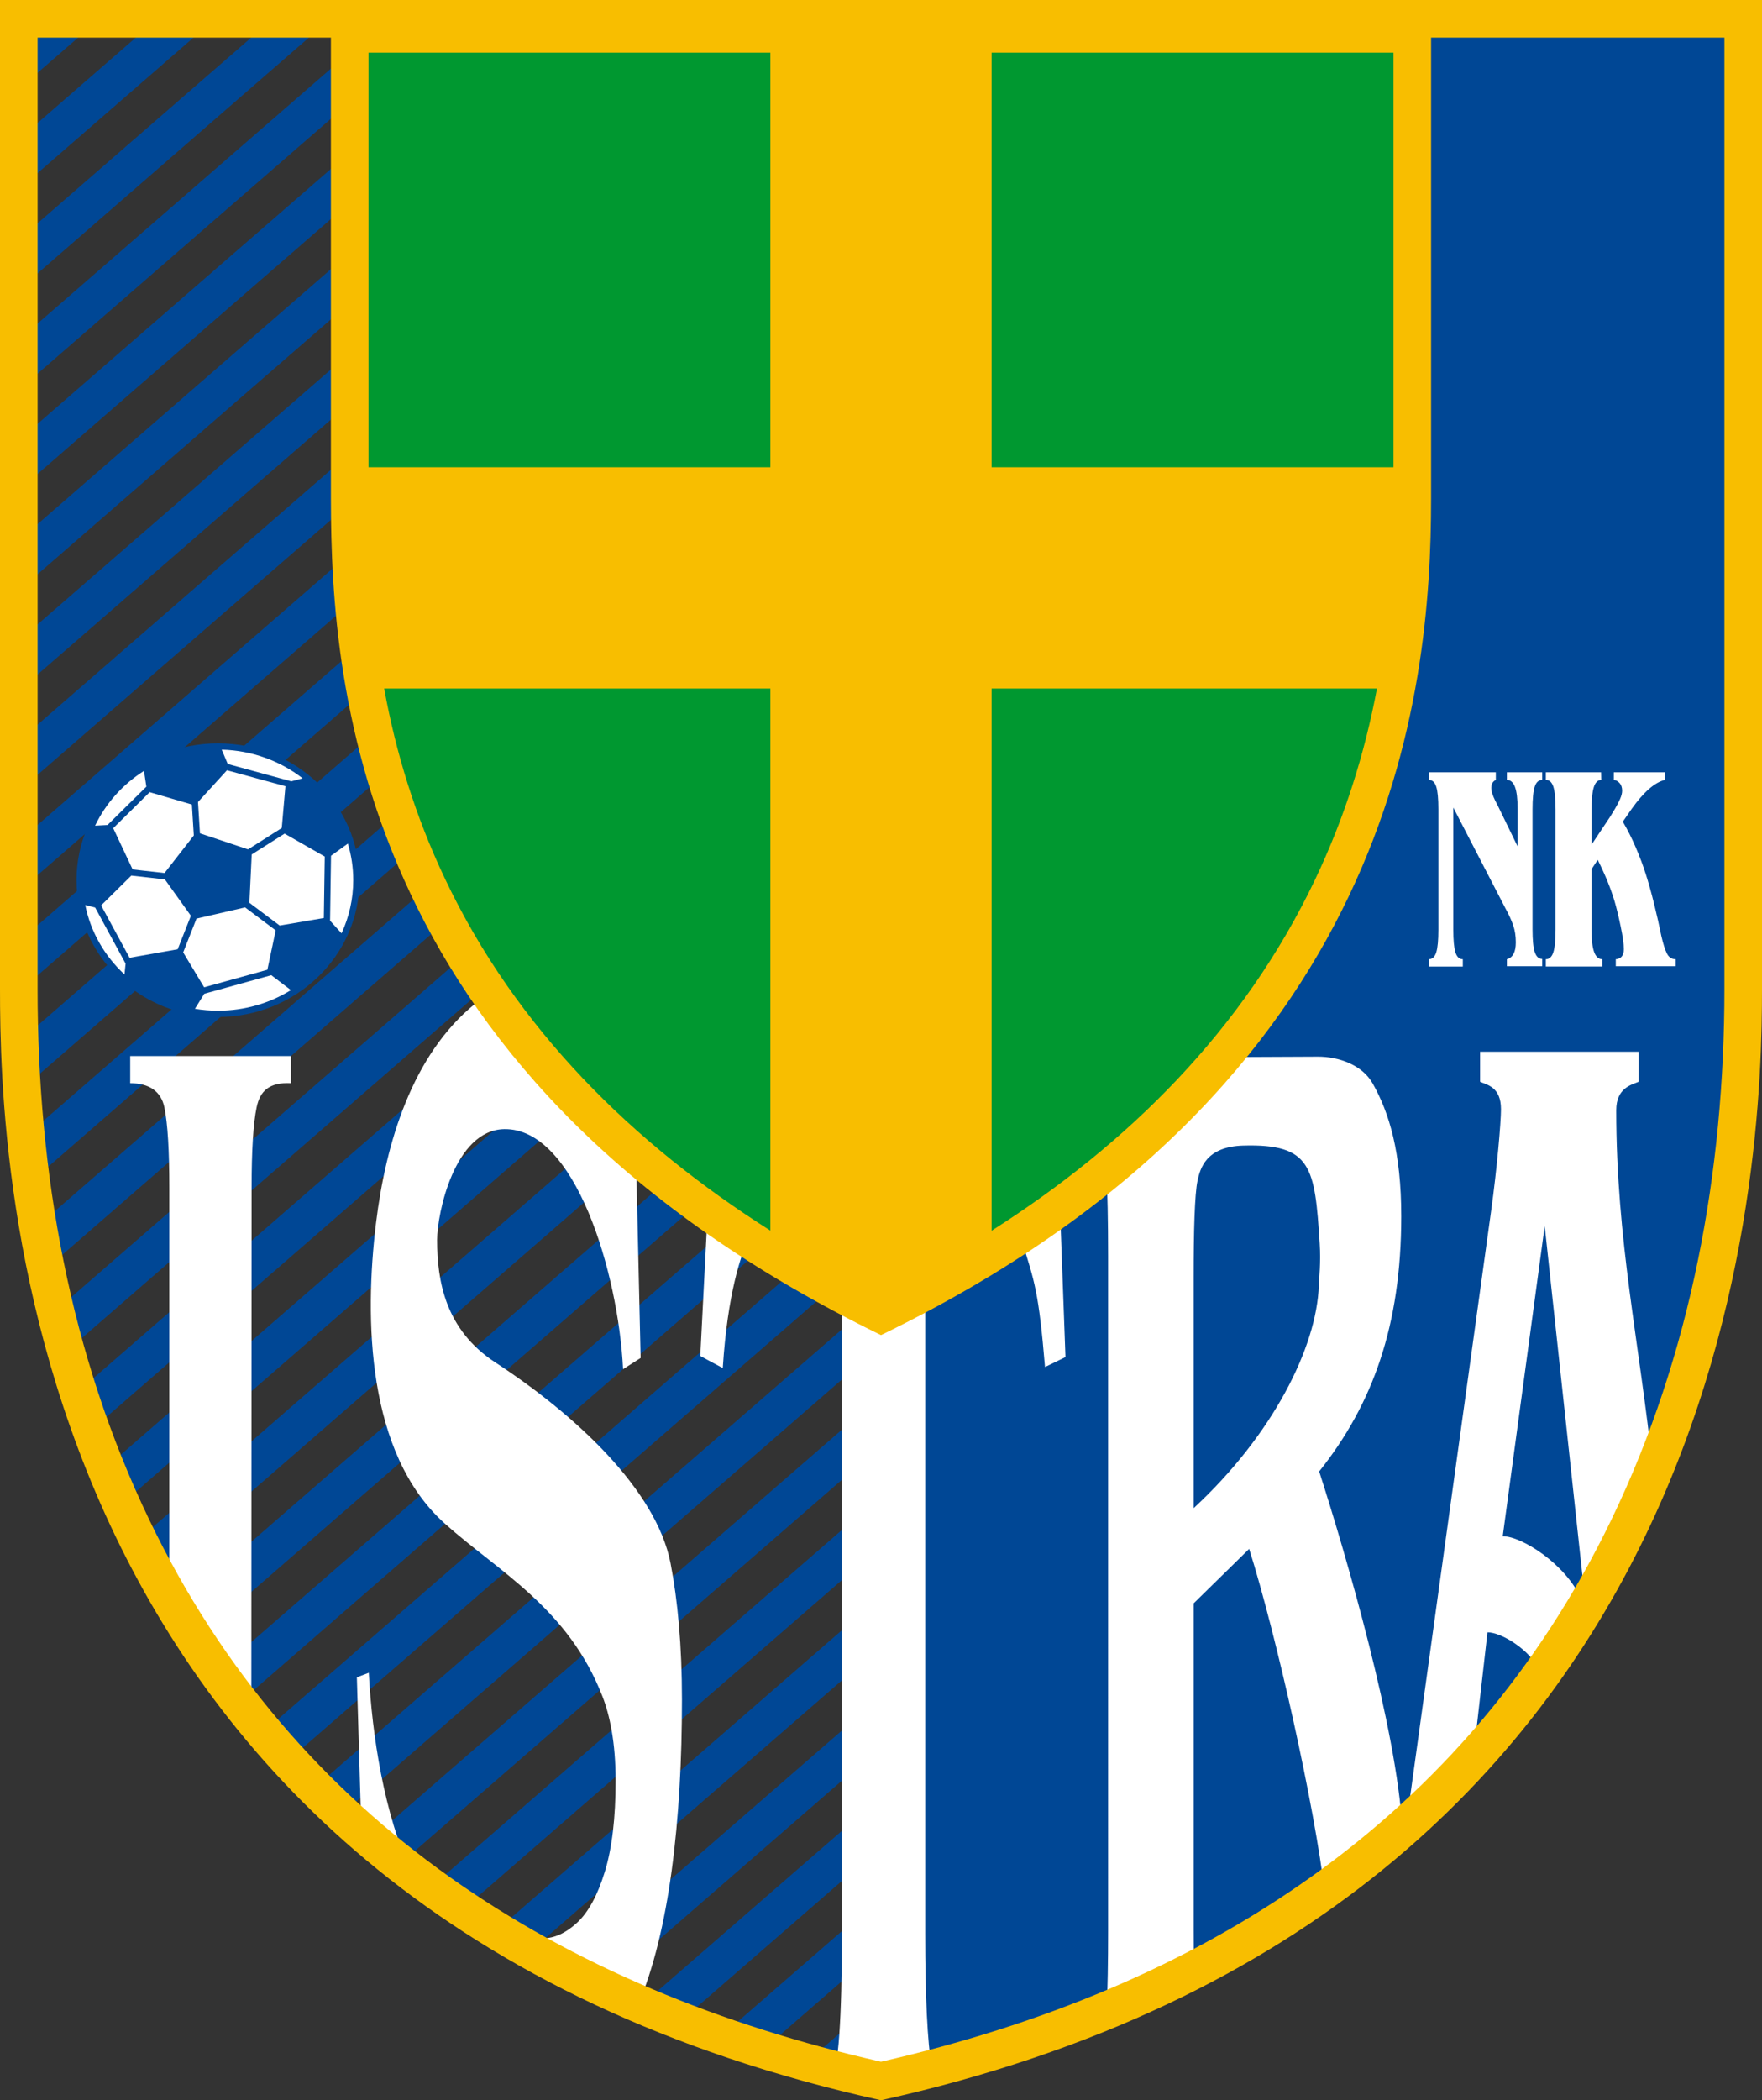 <?xml version="1.0" encoding="utf-8"?>
<!-- Generator: Adobe Illustrator 13.0.0, SVG Export Plug-In . SVG Version: 6.00 Build 14948)  -->
<!DOCTYPE svg PUBLIC "-//W3C//DTD SVG 1.1 Tiny//EN" "http://www.w3.org/Graphics/SVG/1.1/DTD/svg11-tiny.dtd">
<svg version="1.1" baseProfile="tiny" id="Ebene_1" xmlns="http://www.w3.org/2000/svg" xmlns:xlink="http://www.w3.org/1999/xlink"
	 x="0px" y="0px" width="475.869px" height="566.929px" viewBox="0 0 475.869 566.929" xml:space="preserve">
<rect x="0" y="0" width="475.869" height="566.929" fill="#333333" stroke="none"/>
<path fill-rule="evenodd" fill="#004795" d="M237.934,3.384h234.551v263.567c0,50.308-9.197,100.582-31.148,146.097
	c-40.229,83.41-113.447,129.965-201.905,150.076l-1.497,0.342V3.384L237.934,3.384z"/>
<path fill-rule="evenodd" fill="#004795" d="M3.383,3.384h25.498L3.383,25.533V3.384L3.383,3.384z M44.463,3.384h15.582
	L3.383,52.604V39.068L44.463,3.384L44.463,3.384z M75.627,3.384h15.583L3.383,79.674V66.139L75.627,3.384L75.627,3.384z
	 M106.792,3.384h15.582L3.383,106.745V93.209L106.792,3.384L106.792,3.384z M137.956,3.384h15.583L3.383,133.815V120.28
	L137.956,3.384L137.956,3.384z M169.12,3.384h15.582L3.383,160.886v-13.536L169.12,3.384L169.12,3.384z M200.284,3.384h15.583
	L3.383,187.957v-13.535L200.284,3.384L200.284,3.384z M231.448,3.384h6.486v7.901L3.383,215.027v-13.535L231.448,3.384
	L231.448,3.384z M237.934,24.821v13.535L3.383,242.098v-13.535L237.934,24.821L237.934,24.821z M237.934,51.891v13.536
	L3.389,269.164l-0.005-2.213v-11.317L237.934,51.891L237.934,51.891z M237.934,78.962v13.536L4.353,295.398
	c-0.299-4.307-0.526-8.619-0.686-12.94L237.934,78.962L237.934,78.962z M237.934,106.033v13.535L6.901,320.255
	c-0.559-4.076-1.046-8.162-1.467-12.262L237.934,106.033L237.934,106.033z M237.934,133.104v13.535L10.953,343.806
	c-0.805-3.859-1.539-7.73-2.208-11.617L237.934,133.104L237.934,133.104z M237.934,160.174v13.536l-221.5,192.405
	c-1.039-3.65-2.008-7.318-2.915-11.004L237.934,160.174L237.934,160.174z M237.934,187.245v13.535L23.282,387.238
	c-1.263-3.455-2.458-6.926-3.591-10.416L237.934,187.245L237.934,187.245z M237.934,214.315v13.536L31.439,407.222
	c-1.479-3.264-2.889-6.549-4.239-9.854L237.934,214.315L237.934,214.315z M237.934,241.386v13.535L40.873,426.099
	c-1.671-3.049-3.299-6.145-4.875-9.301L237.934,241.386L237.934,241.386z M237.934,268.457v13.535L51.55,443.894
	c-1.879-2.867-3.714-5.781-5.5-8.758L237.934,268.457L237.934,268.457z M237.934,295.527v13.535L63.486,460.597
	c-2.087-2.686-4.128-5.422-6.124-8.215L237.934,295.527L237.934,295.527z M237.934,322.599v13.535L76.678,476.208
	c-2.296-2.504-4.549-5.057-6.754-7.668L237.934,322.599L237.934,322.599z M237.934,349.669v13.535L91.123,490.732
	c-2.504-2.32-4.965-4.693-7.381-7.123L237.934,349.669L237.934,349.669z M237.934,376.74v13.535L106.831,504.158
	c-2.713-2.139-5.384-4.328-8.012-6.574L237.934,376.74L237.934,376.74z M237.934,403.81v13.535l-114.129,99.139
	c-2.923-1.955-5.806-3.961-8.647-6.023L237.934,403.81L237.934,403.81z M237.934,430.88v13.537l-95.878,83.283
	c-3.136-1.77-6.231-3.59-9.287-5.469L237.934,430.88L237.934,430.88z M237.934,457.953v13.535L161.6,537.794
	c-3.35-1.58-6.662-3.215-9.935-4.906L237.934,457.953L237.934,457.953z M237.934,485.023v13.535l-55.481,48.193
	c-3.568-1.389-7.098-2.832-10.592-4.334L237.934,485.023L237.934,485.023z M237.934,512.093v13.535l-33.295,28.922
	c-3.79-1.195-7.542-2.445-11.261-3.752L237.934,512.093L237.934,512.093z M237.934,539.164v24.303h-0.001l-1.498-0.34
	c-6.822-1.547-13.558-3.252-20.195-5.117L237.934,539.164L237.934,539.164z"/>
<path fill-rule="evenodd" fill="#009830" d="M234.903,355.107c-51.184-25.758-95.964-62.48-120.887-115.11
	c-15.977-33.739-21.262-68.316-21.262-105.361V7.448h290.361v127.188c0,37.054-5.841,72.176-21.897,105.831
	c-24.981,52.361-69.138,89.039-120.24,114.644l-3.039,1.523L234.903,355.107L234.903,355.107z"/>
<path fill="#FFFFFF" d="M409.873,218.453c0-2.774-0.245-4.779-0.72-6.041c-0.481-1.262-1.209-1.886-2.181-1.886v-2.058h9.54v2.058
	c-0.957,0-1.628,0.611-2.023,1.832c-0.396,1.209-0.593,3.253-0.593,6.094v32.421c0,2.855,0.197,4.885,0.601,6.12
	s1.075,1.846,2.016,1.846v1.978h-9.54v-1.898c1.604-0.412,2.41-1.938,2.41-4.554c0-1.712-0.236-3.253-0.719-4.621
	c-0.475-1.38-1.162-2.881-2.063-4.514L392.5,217.988v32.966c0,2.814,0.19,4.859,0.569,6.094c0.379,1.248,1.043,1.872,2,1.872v1.978
	h-9.193v-1.978c0.957,0,1.629-0.624,2.017-1.846c0.387-1.234,0.576-3.279,0.576-6.12v-32.501c0-2.841-0.189-4.885-0.576-6.094
	c-0.388-1.221-1.06-1.832-2.017-1.832v-2.058h18.108v2.058c-0.814,0.385-1.225,1.102-1.225,2.138c0,0.491,0.095,1.035,0.292,1.619
	c0.189,0.571,0.419,1.128,0.68,1.66s0.569,1.142,0.925,1.819l5.217,10.727V218.453L409.873,218.453z"/>
<path fill="#FFFFFF" d="M452.546,260.818h-16.163v-1.898c1.446-0.106,2.173-1.009,2.173-2.722c0-1.34-0.276-3.372-0.846-6.08
	c-0.561-2.709-1.114-4.979-1.651-6.825c-1.036-3.465-2.554-7.209-4.561-11.192l-1.668,2.522v16.33c0,2.775,0.237,4.792,0.72,6.067
	c0.474,1.261,1.201,1.898,2.173,1.898v1.978h-15.23v-1.978c0.94,0,1.611-0.61,2.015-1.846c0.404-1.234,0.602-3.266,0.602-6.12
	v-32.501c0-2.841-0.197-4.885-0.593-6.094c-0.396-1.221-1.067-1.832-2.023-1.832v-2.058H432.4l0.047,2.058
	c-0.94,0.026-1.612,0.69-2.016,2.005c-0.403,1.301-0.601,3.426-0.601,6.347v9.133l5.066-7.606c0.403-0.651,0.854-1.394,1.344-2.217
	c0.497-0.836,0.925-1.673,1.296-2.509c0.372-0.85,0.562-1.593,0.562-2.231c0-0.889-0.237-1.58-0.695-2.084
	c-0.466-0.504-0.98-0.783-1.558-0.836v-2.058h13.761v2.058c-2.719,0.678-5.69,3.266-8.915,7.78l-2.411,3.492
	c1.265,2.15,2.435,4.461,3.493,6.943c1.067,2.47,1.969,4.873,2.712,7.209c0.743,2.323,1.485,4.979,2.221,7.939
	c0.743,2.974,1.407,5.908,1.991,8.815c0.482,2.071,0.973,3.625,1.486,4.66c0.506,1.036,1.296,1.553,2.363,1.553V260.818
	L452.546,260.818z"/>
<path fill="#FFFFFF" d="M45.727,433.48V320.619c0-10.072-0.434-17.26-1.319-21.658c-0.885-4.396-4.159-6.572-9.242-6.572v-7.33
	h43.397v7.33c-5.952-0.289-8.352,2.176-9.259,6.525c-0.898,4.305-1.355,11.586-1.355,21.705l-0.075,143.639L45.727,433.48
	L45.727,433.48z"/>
<path fill="#FFFFFF" d="M173.018,366.558l-4.745,3.029c-1.298-26.289-13.009-65.195-32.135-64.799
	c-13.375,0.275-18.082,22.75-18.082,29.928c0,11.025,2.184,24.221,15.727,33.055c21.389,13.957,43.465,34.301,47.318,54.197
	c1.935,9.988,3.079,22.227,3.079,36.779c0,32.621-3.397,62.809-11.936,82.645l-34.217-18.133c3.601,0.084,6.736-0.037,8.526-0.037
	c3.173,0,6.276-1.434,9.308-4.229c3.031-2.797,5.523-7.383,7.47-13.695c1.967-6.377,2.935-14.625,2.935-24.662
	c0-10.396-1.613-17.742-3.556-22.729c-9.332-23.941-28.064-33.643-42.569-46.637c-21.174-18.969-21.734-55.381-18.582-81.18
	c2.627-21.504,9.725-45.383,26.807-59.192c2.257-1.825,3.842-3.042,5.48-3.803c15.64,22.271,23.836,30.862,37.928,45.206
	L173.018,366.558L173.018,366.558z M97.616,494.929l-1.238-42.172l3.221-1.219c0.908,16.795,4.018,37.807,11.716,54.572
	L97.616,494.929L97.616,494.929z"/>
<path fill="#FFFFFF" d="M249.87,521.917c0,17.129,0.593,29.178,1.77,36.295h-26.023c0.466-2.564,0.822-5.604,1.065-9.111
	c0.458-6.59,0.695-15.652,0.695-27.184v-175.24l10.558,6.219l11.936-6.512V521.917L249.87,521.917z M203.117,332.388
	c-0.435,0.725-0.822,1.473-1.146,2.246c-1.855,4.414-5.456,14.277-6.772,34.646l-6.072-3.248l2.083-40.658L203.117,332.388
	L203.117,332.388z M286.286,326.519l1.471,39.803l-5.53,2.678c-1.702-20.369-2.852-23.133-6.14-33.691
	c-0.28-0.9-0.666-1.768-1.135-2.605L286.286,326.519L286.286,326.519z"/>
<path fill="#FFFFFF" d="M299.273,339.044c0-9.402-0.159-17.234-0.482-23.492l30.362-30.199l26.742-0.123
	c5.533-0.027,11.951,2.15,14.816,7.211c4.506,7.959,7.727,18.645,7.727,35.896c0,29.371-7.678,50.682-22.163,68.852
	c7.501,23.314,20.846,69.254,22.469,96.359l-20.891,17.906c-2.668-23.424-13.237-70.488-20.49-93.357l-14.989,14.697v88.355
	c0,4.246,0.033,8.168,0.101,11.766l-23.6,9.963c0.267-5.898,0.398-13.162,0.398-21.729V339.044L299.273,339.044z M335.767,309.226
	c-10.112,0.279-11.627,6.221-12.336,9.439c-0.798,3.623-1.058,13.986-1.058,25.957v62.477
	c21.212-19.629,33.235-43.289,33.814-60.164c0.06-1.744,0.557-6.164,0.229-11.287C355.099,314.978,354.223,308.716,335.767,309.226
	L335.767,309.226z"/>
<path fill="#FFFFFF" d="M380.156,489.892l22.582-163.199c1.516-10.953,2.638-23.594,2.638-27.297c0-6.035-3.812-6.566-5.642-7.391
	v-8.107h42.805v8.107c-1.913,0.824-6.034,1.645-6.034,7.68c0,35.271,6.265,62.494,9.946,97.275l-18.553,33.229l-10.716-99.252
	l-11.336,83.74c5.276,0,17.02,7.666,21.066,16.697l-10.784,19.896c-3.063-6.176-10.746-10.664-14.398-10.664l-3.598,31.604
	L380.156,489.892L380.156,489.892z"/>
<path fill-rule="evenodd" fill="#F8BE00" d="M0,0h475.869v266.951c0,45.265-4.648,248.253-237.935,299.978
	C4.014,515.205,0,312.974,0,266.951V0L0,0z M386.499,10.151v124.485c0,52.382-9.751,158.469-148.564,225.746
	C97.415,291.906,89.37,186.941,89.37,134.636V10.151H10.151v256.8c0,49.531,8.606,98.539,30.241,143.445
	c39.275,81.523,111.092,126.531,197.538,146.129c86.488-19.662,158.008-64.932,197.31-146.418
	c21.521-44.621,30.477-93.873,30.477-143.156v-256.8H386.499L386.499,10.151z M99.521,126.12h108.543V14.216H99.521V126.12
	L99.521,126.12z M267.803,126.12h108.544V14.216H267.803V126.12L267.803,126.12z M371.881,185.859H267.803v146.348
	c36.859-23.424,68.001-54.191,87.306-94.654C363.166,220.666,368.549,203.477,371.881,185.859L371.881,185.859z M208.064,185.859
	H103.753c3.184,17.397,8.394,34.379,16.378,51.242c19.272,40.695,50.83,71.555,87.933,95.083V185.859L208.064,185.859z"/>
<path fill-rule="evenodd" fill="#FFFFFF" d="M58.879,201.668c20.554,0,37.223,16.082,37.223,35.912
	c0,19.831-16.669,35.912-37.223,35.912c-20.553,0-37.222-16.081-37.222-35.912C21.657,217.75,38.326,201.668,58.879,201.668
	L58.879,201.668z"/>
<path fill-rule="evenodd" fill="#004795" d="M58.878,200.649c21.103,0,38.217,16.538,38.217,36.931s-17.114,36.932-38.217,36.932
	c-21.102,0-38.216-16.539-38.216-36.932S37.776,200.649,58.878,200.649L58.878,200.649z M52.341,225.514l-7.902,10.143l-8.619-0.97
	l-5.245-11.134l9.848-9.721l11.397,3.336L52.341,225.514L52.341,225.514z M53.473,216.496l7.826-8.575l15.788,4.305l-0.989,11.278
	l-9.107,5.765l-12.989-4.329L53.473,216.496L53.473,216.496z M76.865,225.021l10.841,6.188l-0.246,16.593l-11.921,2.033
	l-8.186-6.145l0.628-13.046L76.865,225.021L76.865,225.021z M74.456,251.137l-2.248,10.635l-17.074,4.729l-5.662-9.413l3.597-9.125
	l13.124-3.027L74.456,251.137L74.456,251.137z M47.989,256.238l-12.997,2.298l-7.682-14.138l8.154-8.049l9.056,1.019l7.034,9.826
	L47.989,256.238L47.989,256.238z M33.92,260.109l-0.299,2.92c-5.346-4.94-9.137-11.434-10.599-18.726l2.674,0.669L33.92,260.109
	L33.92,260.109z M52.646,272.305l2.532-4.061l18.091-5.01l5.293,4.029c-5.681,3.515-12.435,5.556-19.683,5.556
	C56.753,272.819,54.671,272.641,52.646,272.305L52.646,272.305z M92.242,251.933l-3.101-3.408l0.259-17.527l4.548-3.285
	c0.945,3.131,1.455,6.442,1.455,9.867C95.403,242.692,94.273,247.548,92.242,251.933L92.242,251.933z M81.734,210.097l-3.063,0.807
	l-17.163-4.68l-1.626-3.87C68.143,202.569,75.721,205.434,81.734,210.097L81.734,210.097z M38.884,208.09l0.645,4.246L29.03,222.7
	l-3.35,0.177C28.563,216.831,33.166,211.708,38.884,208.09L38.884,208.09z"/>
</svg>
